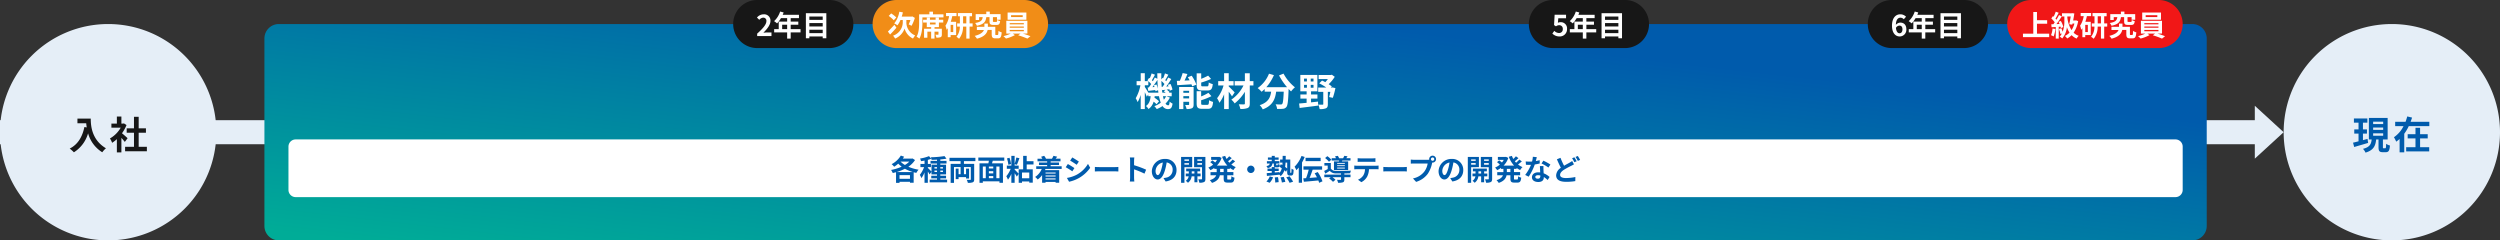 <?xml version="1.0" encoding="UTF-8"?> <svg xmlns="http://www.w3.org/2000/svg" xmlns:xlink="http://www.w3.org/1999/xlink" width="1040" height="100" viewBox="0 0 1040 100"><rect x="0" y="0" width="1040" height="100" fill="#333333" stroke="none"/><defs><linearGradient id="linear-gradient" x1="0.041" y1="1" x2="0.804" y2="0.252" gradientUnits="objectBoundingBox"><stop offset="0" stop-color="#00ac97"></stop><stop offset="1" stop-color="#005bac"></stop></linearGradient></defs><g id="グループ_290" data-name="グループ 290" transform="translate(-18882 -5592)"><path id="パス_844" data-name="パス 844" d="M0,0H940V10H0Z" transform="translate(18882 5642)" fill="#e5eef7"></path><path id="パス_863" data-name="パス 863" d="M45,0A45,45,0,1,1,0,45,45,45,0,0,1,45,0Z" transform="translate(18882 5602)" fill="#e5eef7"></path><path id="パス_833" data-name="パス 833" d="M45,0A45,45,0,1,1,0,45,45,45,0,0,1,45,0Z" transform="translate(19832 5602)" fill="#e5eef7"></path><path id="パス_865" data-name="パス 865" d="M-12.784-12.656v1.936h3.648c.048.544.112,1.12.224,1.728l-.976-.176c-.88,4.208-2.784,7.3-6.112,8.976A15.2,15.2,0,0,1-14.256,1.36a13.845,13.845,0,0,0,5.9-7.9A13.519,13.519,0,0,0-2.464,1.344,10.244,10.244,0,0,1-.928-.32c-5.888-3.472-6.32-9.312-6.32-12.336ZM8.08-4.512c-.336-.32-1.568-1.424-2.336-2.048A15.53,15.53,0,0,0,7.632-9.984L6.56-10.672l-.336.08H5.5v-2.944H3.616v2.944H1.344V-8.88H5.216A12.035,12.035,0,0,1,.736-4.4a7.626,7.626,0,0,1,.9,1.808A13.24,13.24,0,0,0,3.616-4.128v5.52H5.5V-4.64c.544.592,1.088,1.232,1.424,1.68ZM12.688-.928V-6.784h3.024v-1.84H12.688v-4.784H10.736v4.784H7.7v1.84h3.04V-.928H7.04V.928H16.1V-.928Z" transform="translate(18927 5654)" fill="#171717"></path><path id="パス_845" data-name="パス 845" d="M-10.112-4.224c-.624.176-1.28.352-1.9.528V-6.432h1.664V-8.176h-1.664V-10.96h1.84v-1.76h-5.6v1.76h1.92v2.784h-1.776v1.744h1.776v3.216c-.864.224-1.648.432-2.288.576l.48,1.792c1.648-.48,3.792-1.1,5.808-1.7Zm2.336-2.3H-3.6v.992H-7.776Zm0-2.432H-3.6v.992H-7.776Zm0-2.432H-3.6v.992H-7.776ZM-3.408-.32c-.272,0-.3-.064-.3-.528V-3.984h1.968v-8.96H-9.552v8.96h1.168C-8.592-2.112-9.1-.8-12-.08a5.635,5.635,0,0,1,1.056,1.568C-7.536.48-6.8-1.376-6.512-3.984h.976V-.848c0,1.616.32,2.16,1.792,2.16h1.2c1.184,0,1.6-.592,1.76-2.784a4.892,4.892,0,0,1-1.584-.7C-2.4-.576-2.464-.32-2.752-.32Zm15.168-4.1h3.168v-1.76H11.76V-8.832H9.84v2.656H6.592v1.76H9.84V-.768H5.968V.992h9.584V-.768H11.76ZM7.808-11.344c.224-.576.432-1.152.608-1.744l-2-.48c-.192.736-.432,1.472-.7,2.224H1.392V-9.52H4.864A12.126,12.126,0,0,1,.88-4.912a13.3,13.3,0,0,1,.944,1.84,12.015,12.015,0,0,0,1.408-1.12V1.376H5.168V-6.368A18.391,18.391,0,0,0,7.04-9.52H15.6v-1.824Z" transform="translate(19877 5654)" fill="#005bac"></path><path id="パス_834" data-name="パス 834" d="M6,0H802a6,6,0,0,1,6,6V84a6,6,0,0,1-6,6H6a6,6,0,0,1-6-6V6A6,6,0,0,1,6,0Z" transform="translate(18992 5602)" fill="url(#linear-gradient)"></path><path id="パス_836" data-name="パス 836" d="M-28.912-3.968a6.612,6.612,0,0,1-.928,1.456c-.128-.432-.256-.928-.368-1.456Zm-7.36-1.472c-.384-.672-1.152-1.9-1.488-2.4v-.688H-36.3v-1.7A10.326,10.326,0,0,1-35.12-9.04c-.32.512-.656.992-.96,1.408l-.5.032.256,1.408c.9-.1,1.888-.224,2.928-.336.032.176.048.336.064.48l1.088-.432c.048.352.1.7.128,1.04Zm2.288-3.088a7.547,7.547,0,0,1,.256.72l-.864.064c.688-.9,1.44-2.016,2.08-3.008.032,1.28.112,2.512.224,3.68a9.537,9.537,0,0,0-.624-1.792Zm3.248.672c-.064-.8-.112-1.616-.128-2.48a10.818,10.818,0,0,1,1.28,1.3c-.272.416-.544.816-.8,1.152Zm.272,2.416c-.08-.48-.144-.976-.192-1.5l.1.448c.448-.048.912-.112,1.408-.16l-.72.624a8.933,8.933,0,0,1,.768.592Zm1.648,1.472h2.24V-5.44h-1.216l.3-.272A6.253,6.253,0,0,0-28.7-6.72l1.184-.16a6.211,6.211,0,0,1,.128.624l1.136-.48A9.805,9.805,0,0,0-27.088-9.1l-1.072.384c.1.208.192.432.272.656l-.96.064c.7-.944,1.472-2.112,2.112-3.12l-1.3-.64c-.224.464-.512,1.008-.816,1.536l-.416-.416c.4-.624.864-1.488,1.312-2.288l-1.424-.544a15.84,15.84,0,0,1-.784,2.064l-.256-.192-.464.672c-.016-.848-.016-1.712,0-2.608h-1.68c0,.784.016,1.552.032,2.3L-33.6-11.76c-.224.48-.5,1.008-.816,1.552-.112-.128-.256-.272-.4-.416.384-.64.848-1.52,1.3-2.288l-1.408-.544a17.794,17.794,0,0,1-.784,2.064l-.272-.208-.7,1.04c.112.1.24.192.352.3H-37.76v-3.3h-1.7v3.3h-1.712v1.728h1.584a16.824,16.824,0,0,1-1.952,5.392,10.846,10.846,0,0,1,.8,1.616,13.691,13.691,0,0,0,1.28-3.008v5.9h1.7v-7.04c.32.7.64,1.44.8,1.92l.64-.944v.72h.992c-.16,1.616-.56,3.136-1.968,4.08A4.407,4.407,0,0,1-36.224,1.36,5.469,5.469,0,0,0-34.1-1.712,10.111,10.111,0,0,1-32.864-.624l1.024-1.264a12.752,12.752,0,0,0-1.9-1.472c.032-.192.064-.4.08-.608h1.808A14.724,14.724,0,0,0-31.12-1.28,9.925,9.925,0,0,1-33.792.16,7.029,7.029,0,0,1-32.8,1.376,11.551,11.551,0,0,0-30.384.112a2.639,2.639,0,0,0,2.192,1.28c1.248,0,1.7-.48,1.984-2.288A4.557,4.557,0,0,1-27.44-1.76c-.08,1.264-.224,1.568-.624,1.568a1.345,1.345,0,0,1-1.072-.736,9.236,9.236,0,0,0,1.808-2.48Zm17.152-2.4c1.472,0,1.968-.592,2.176-2.64a5.26,5.26,0,0,1-1.68-.7c-.064,1.392-.176,1.632-.688,1.632H-13.6c-.608,0-.7-.064-.7-.64v-.944a29.358,29.358,0,0,0,4.1-1.5l-1.216-1.376a24.928,24.928,0,0,1-2.88,1.328V-13.5h-1.888v4.816c0,1.76.448,2.32,2.32,2.32ZM-21.728-3.056V-4h2.4v.944Zm2.4-3.184v.832h-2.4V-6.24Zm1.872-1.568h-6.032V1.376h1.76V-1.648h2.4V-.576c0,.192-.064.24-.256.24a13.293,13.293,0,0,1-1.408,0,7.041,7.041,0,0,1,.608,1.68,4.742,4.742,0,0,0,2.24-.32c.528-.272.688-.736.688-1.568Zm-2.4-4.08c.256.416.512.864.752,1.312l-2.128.1c.4-.848.832-1.808,1.2-2.736l-1.984-.4A25.276,25.276,0,0,1-23.184-10.4c-.448.016-.864.032-1.248.032l.16,1.808c1.632-.1,3.808-.224,5.92-.368a5.91,5.91,0,0,1,.288.848l1.744-.7A15.648,15.648,0,0,0-18.256-12.5Zm6.272,11.5c-.624,0-.736-.08-.736-.64V-2.3A24.257,24.257,0,0,0-10.048-4l-1.264-1.392a18.122,18.122,0,0,1-3.008,1.5v-2.16h-1.872v5.024c0,1.76.464,2.3,2.336,2.3h2.272c1.536,0,2.016-.624,2.224-2.88a5.924,5.924,0,0,1-1.664-.7c-.08,1.616-.192,1.92-.736,1.92Zm13.2-5.168c-.352-.4-1.824-1.936-2.464-2.464v-.432H-.832v-1.808H-2.848v-3.3h-1.92v3.3H-7.232v1.808h2.224A14.59,14.59,0,0,1-7.7-3.136a9.3,9.3,0,0,1,.976,1.9A14.185,14.185,0,0,0-4.768-4.816V1.376h1.92V-5.856c.528.688,1.04,1.424,1.36,1.936Zm7.808-4.7H5.9V-13.52H3.872v3.264H-.384v1.808H3.3a15.391,15.391,0,0,1-5.056,5.9A7.451,7.451,0,0,1-.384-.976,18.609,18.609,0,0,0,3.872-5.824V-.96c0,.288-.112.368-.4.384-.272,0-1.264,0-2.144-.032a7.326,7.326,0,0,1,.64,1.92A7.556,7.556,0,0,0,5.008.944c.656-.3.9-.8.9-1.9V-8.448h1.52ZM18.08-12.624a27.171,27.171,0,0,0,3.344,4.912h-8.64a19.19,19.19,0,0,0,3.168-5.04L13.9-13.344A13.266,13.266,0,0,1,9.184-7.36a11.442,11.442,0,0,1,1.632,1.536A12.055,12.055,0,0,0,12.1-6.976v1.12h2.7c-.32,2.336-1.152,4.432-4.768,5.6A6.375,6.375,0,0,1,11.3,1.5C15.44-.048,16.48-2.784,16.88-5.856h3.152c-.144,3.344-.32,4.768-.64,5.1a.742.742,0,0,1-.64.224c-.4,0-1.232-.016-2.112-.08a4.6,4.6,0,0,1,.624,1.92,16.007,16.007,0,0,0,2.416-.048A1.931,1.931,0,0,0,21.136.512c.56-.672.752-2.56.928-7.392v-.112c.352.368.688.72,1.024,1.024A9.114,9.114,0,0,1,24.7-7.68a18.423,18.423,0,0,1-4.752-5.7ZM28.48-8.7h1.2v1.2h-1.2Zm0-2.592h1.2v1.184h-1.2Zm3.936,1.184H31.264V-11.3h1.152Zm0,2.608H31.264V-8.7h1.152ZM31.392-2.992h2.656V-4.7H31.392V-6h2.64v-6.816h-7.1V-6h2.624v1.3H26.96v1.712h2.592v1.76c-1.184.128-2.256.208-3.12.288L26.656.912C28.736.64,31.632.3,34.352-.08L34.3-1.744c-.976.112-1.952.224-2.912.32Zm8.864-4.64-.272.048h-.368l.416-.464c-.352-.288-.816-.592-1.3-.928a15.641,15.641,0,0,0,2.528-3.072l-1.2-.864-.416.1h-5.1V-11.1h3.84a14.041,14.041,0,0,1-1.056,1.28c-.464-.256-.928-.48-1.36-.672L34.8-9.328a20.184,20.184,0,0,1,2.928,1.744h-3.36v1.808H36.48V-.72c0,.208-.08.256-.32.256-.224.016-1.04.016-1.76-.032a7.379,7.379,0,0,1,.56,1.872,6.279,6.279,0,0,0,2.624-.32c.624-.288.8-.816.8-1.728v-5.1h1.04c-.16.8-.336,1.584-.5,2.144l1.536.32A32.416,32.416,0,0,0,41.536-7.36Z" transform="translate(19396 5636)" fill="#fff"></path><path id="パス_846" data-name="パス 846" d="M11,0,22,12H0Z" transform="translate(19832 5636) rotate(90)" fill="#e5eef7"></path><path id="パス_854" data-name="パス 854" d="M3,0H785a3,3,0,0,1,3,3V21a3,3,0,0,1-3,3H3a3,3,0,0,1-3-3V3A3,3,0,0,1,3,0Z" transform="translate(19002 5650)" fill="#fff"></path><path id="パス_855" data-name="パス 855" d="M-140.988-3.432A17.805,17.805,0,0,0-137.556-4.8a15.365,15.365,0,0,0,3.312,1.368Zm1.188,2.8v-1.5h4.344v1.5Zm4.08-7.152a8.96,8.96,0,0,1-1.836,1.416,9.775,9.775,0,0,1-1.836-1.416Zm1.332-1.3-.24.072h-3.8c.192-.264.36-.54.528-.8l-1.356-.468a9.671,9.671,0,0,1-3.816,3.564,8.866,8.866,0,0,1,1.056,1.068,12.379,12.379,0,0,0,1.68-1.272,12.031,12.031,0,0,0,1.44,1.26A19.62,19.62,0,0,1-143.316-4.3a5.778,5.778,0,0,1,.7,1.284c.456-.1.912-.216,1.368-.348V1.068h1.452V.624h4.344v.4h1.536V-3.348c.372.1.732.192,1.116.264a6.774,6.774,0,0,1,.924-1.332,17.154,17.154,0,0,1-4.248-1.224,9.57,9.57,0,0,0,2.772-2.784Zm9.12,5.64v-.612h1.068v.612Zm0-2.04h1.068V-4.9h-1.068Zm3.54,0V-4.9h-1.1v-.588Zm0,2.04h-1.1v-.612h1.1Zm-1.1,3.156v-.54h2.388v-1.08h-2.388V-2.46h2.388V-6.48h-2.388v-.492h2.58v-1.1h-2.58v-.6A23.483,23.483,0,0,0-120.276-9l-.816-1.068a41.027,41.027,0,0,1-5.688.492,3.758,3.758,0,0,1,.312,1.068c.72-.012,1.488-.036,2.268-.072v.5h-2.7v1.1h2.7v.492h-2.3v2.9c-.264-.312-1.2-1.284-1.512-1.548v-.348h1.284V-6.8h-1.284V-8.5a12.512,12.512,0,0,0,1.428-.456l-.948-1.092a17.154,17.154,0,0,1-3.72,1,4.947,4.947,0,0,1,.4,1.092c.468-.06.96-.144,1.464-.24V-6.8h-1.716v1.332h1.524a11.727,11.727,0,0,1-1.776,3.216A7.084,7.084,0,0,1-130.7-.9,10.664,10.664,0,0,0-129.4-3.276V1.032h1.38v-4.68a10.515,10.515,0,0,1,.72,1.212l.792-1.08V-2.46h2.3v.552h-2.388v1.08h2.388v.54h-3.06V.84H-120V-.288Zm14.592-7.68v-1.38h-10.776v1.38h4.62v1.14h-4.14v7.9h1.392V-5.508h2.748v2.964h-.84V-4.86h-1.188V-.468h1.188v-.84h3.108V-.72h1.26V-4.86h-1.26v2.316H-113V-5.508h2.856v5.1c0,.18-.06.24-.264.24s-.852.012-1.44-.024a4.509,4.509,0,0,1,.468,1.248,5.289,5.289,0,0,0,2.04-.216c.456-.2.6-.552.6-1.224V-6.828H-113v-1.14ZM-98.22-.876h-1.3v-4.86h1.3Zm-6.924-4.86h1.224v4.86h-1.224Zm4.344.828h-1.836v-.828h1.836Zm-1.836,3.144h1.836v.888h-1.836ZM-100.8-2.88h-1.836v-.912h1.836Zm4.584-5.256V-9.48h-10.8v1.344h4.38c-.048.36-.12.732-.192,1.08h-3.7v8.1h1.38V.432h6.924v.612h1.452v-8.1h-4.56c.1-.348.216-.708.324-1.08Zm2.808,1.392a11.646,11.646,0,0,0-.648-2.628l-1.056.288a10.892,10.892,0,0,1,.588,2.628Zm7.584,5.892h-3.024V-3.216h3.024Zm1.764-5.736V-7.932h-2.832v-2.232h-1.476v5.6h-1.86V-2.7c-.252-.312-1.26-1.356-1.68-1.74v-.336h1.68V-6.108h-1.68v-.6l.936.252c.324-.684.72-1.788,1.056-2.736l-1.3-.276a17.943,17.943,0,0,1-.7,2.652v-3.348h-1.368v4.056H-95.16v1.332h1.608a11.034,11.034,0,0,1-1.824,3.084A9.419,9.419,0,0,1-94.692-.24a10.1,10.1,0,0,0,1.416-2.436V1.032h1.368V-2.94c.348.5.708,1.056.9,1.416l.78-1.152v3.72h1.38V.492h3.024V.984h1.452V-4.56h-2.52V-6.588Zm9.192,3.36V-2.8h-4.188v-.432ZM-79.056-.336V-.78h4.188v.444Zm4.188-1.236h-4.188V-2h4.188Zm2.52-3.144V-5.832h-4.584v-.516h3.48V-7.38h-3.48v-.5h4.1v-1.1h-2.04c.2-.24.432-.516.672-.828l-1.56-.372a6.59,6.59,0,0,1-.624,1.176l.084.024h-2.64l.06-.024a4.2,4.2,0,0,0-.768-1.176l-1.26.4a5.1,5.1,0,0,1,.516.8h-2v1.1h4.008v.5h-3.408v1.032h3.408v.516h-4.548v1.116h2.3a7.306,7.306,0,0,1-2.748,3.324A8.164,8.164,0,0,1-82.308-.324,9.124,9.124,0,0,0-80.484-2.16V1.02h1.428V.672h4.188V1.02h1.488V-4.236h-5.9c.072-.156.132-.312.192-.48ZM-67.932-9.5l-.876,1.32c.792.444,2.04,1.26,2.712,1.728l.9-1.332C-65.82-8.22-67.14-9.06-67.932-9.5Zm-2.232,8.52.9,1.584A14.6,14.6,0,0,0-65.256-.888,14.489,14.489,0,0,0-60.48-5.2L-61.4-6.828a12.233,12.233,0,0,1-4.668,4.5A13.316,13.316,0,0,1-70.164-.984Zm.384-5.784-.876,1.332a31.34,31.34,0,0,1,2.736,1.7l.876-1.344C-67.656-5.508-68.976-6.336-69.78-6.768Zm11.244,3.1c.444-.036,1.248-.06,1.932-.06h6.444c.5,0,1.116.048,1.4.06V-5.556c-.312.024-.852.072-1.4.072H-56.6c-.624,0-1.5-.036-1.932-.072Zm21.324-.744a39.192,39.192,0,0,0-5.016-1.86V-8.04a13.05,13.05,0,0,1,.108-1.452h-1.872a8.369,8.369,0,0,1,.12,1.452v6.888a12.84,12.84,0,0,1-.12,1.668h1.872c-.048-.48-.108-1.32-.108-1.668v-3.4A34.661,34.661,0,0,1-37.9-2.76Zm4.848,2.256c-.444,0-.924-.588-.924-1.788a3.726,3.726,0,0,1,3.012-3.444,19.075,19.075,0,0,1-.636,2.88C-31.392-2.9-31.872-2.16-32.364-2.16ZM-29.1.492c3-.456,4.536-2.232,4.536-4.728a4.535,4.535,0,0,0-4.8-4.644,5.3,5.3,0,0,0-5.472,5.088c0,2,1.116,3.456,2.424,3.456S-30.084-1.8-29.376-4.2a25.825,25.825,0,0,0,.708-3.228,2.941,2.941,0,0,1,2.484,3.144,3.217,3.217,0,0,1-2.7,3.18c-.312.072-.648.132-1.1.192Zm9.708-9.18v.612h-1.884v-.612Zm-1.884,2.2v-.66h1.884v.66Zm3.228,1.032V-9.708h-4.62V1.044h1.392v-6.5Zm-.192,2.64v-.9h1.116v.9Zm3.684,1.164V-2.82h-1.32v-.9h1.128V-4.848h-5.8V-3.72h1.092v.9h-1.26v1.164H-19.5A2.812,2.812,0,0,1-20.724.216a5.4,5.4,0,0,1,.912.816,3.909,3.909,0,0,0,1.536-2.688h1.152V.816h1.248V-1.656ZM-15.9-6.468v-.684h1.944v.684Zm1.944-2.22v.612H-15.9v-.612Zm1.4-1.02h-4.7v4.272h3.3v4.8c0,.168-.06.24-.252.24s-.768.012-1.308-.012a5.074,5.074,0,0,1,.432,1.416A4.265,4.265,0,0,0-13.116.732c.432-.228.564-.624.564-1.356Zm7.6,6.3H-6.432V-4.764h1.476Zm2.58-1.356v-.384a8.362,8.362,0,0,0,1.476.9A5.443,5.443,0,0,1,.084-5.484a7.364,7.364,0,0,1-1.86-1.092,19.7,19.7,0,0,0,1.584-1.3l-1.044-.744A11.624,11.624,0,0,1-2.58-7.32c-.192-.2-.372-.408-.54-.624.492-.36,1.044-.828,1.536-1.272l-1.08-.768A11.332,11.332,0,0,1-3.732-8.868a8.336,8.336,0,0,1-.6-1.284l-1.284.36A10.978,10.978,0,0,0-3.432-6.12H-7.776A8.225,8.225,0,0,0-5.82-9.312l-.96-.444-.252.048h-3.132v1.224h2.448A6.713,6.713,0,0,1-8.472-7.4c-.336-.288-.792-.636-1.152-.888l-.9.744a12.808,12.808,0,0,1,1.188,1.02,7.424,7.424,0,0,1-1.992,1.236,6.205,6.205,0,0,1,.864,1.08,9.808,9.808,0,0,0,1.6-.948v.4H-7.86v1.356h-2.568V-2.1h2.376c-.3.8-1.02,1.548-2.676,2.052a5.439,5.439,0,0,1,.912,1.14C-7.6.348-6.8-.84-6.54-2.1h1.584V-.792C-4.956.54-4.632.96-3.336.96h1.308C-.972.96-.6.48-.456-1.1A3.553,3.553,0,0,1-1.74-1.668C-1.788-.54-1.848-.3-2.16-.3h-.924c-.336,0-.384-.072-.384-.5V-2.1H-.912V-3.408H-3.468V-4.764Zm7.2.2A1.547,1.547,0,0,0,6.36-3.024,1.547,1.547,0,0,0,7.9-4.56,1.547,1.547,0,0,0,6.36-6.1,1.547,1.547,0,0,0,4.824-4.56Zm9.36,5.6A6.786,6.786,0,0,0,15.6-1.236L14.22-1.6A5.842,5.842,0,0,1,12.828.5Zm2.124-2.232A14.345,14.345,0,0,1,16.5.936l1.416-.18A13.226,13.226,0,0,0,17.64-1.32ZM18.7-1.2A10.6,10.6,0,0,1,19.26.924L20.688.648a11.475,11.475,0,0,0-.648-2.064Zm2.388-.024a13.907,13.907,0,0,1,1.38,2.28L23.928.588a17.242,17.242,0,0,0-1.464-2.232Zm.384-6.144v2.484a10.382,10.382,0,0,0-.864-.684,15.742,15.742,0,0,0,.18-1.8Zm1.416,4.26a.1.1,0,0,1-.108-.06,1.852,1.852,0,0,1-.024-.468V-8.628H20.844c.012-.492.012-1.008.024-1.536H19.584c0,.54-.012,1.044-.024,1.536H18.516v1.26h1.008q-.018.54-.072,1.044-.324-.2-.612-.36l-.576,1.056c.3.18.636.408.96.636a4.38,4.38,0,0,1-1,1.968V-3.4c-.636.06-1.284.108-1.92.168v-.636H17.94v-1H16.308v-.612a1.565,1.565,0,0,0,.588.084h.6c.564,0,.828-.2.912-1.068a2.583,2.583,0,0,1-.852-.336c-.024.492-.06.552-.2.552h-.276c-.132,0-.156-.024-.156-.24v-.492h1.32v-.984H16.308v-.588h1.6V-9.5h-1.6v-.648h-1.26V-9.5h-1.6v.96h1.6v.588H13.032v.984h1.2c-.108.564-.432.888-1.44,1.068a2.412,2.412,0,0,1,.564.84c1.392-.324,1.824-.924,1.968-1.908h.6v.492c0,.528.06.828.312.972H15.048v.648H13.284v1h1.764v.732c-.792.06-1.512.108-2.1.144l.084,1.164c1.4-.132,3.348-.324,5.208-.516v-.024a3.59,3.59,0,0,1,.5.624,4.947,4.947,0,0,0,1.548-2.448,7.68,7.68,0,0,1,.7.648l.48-.948v.876c0,.876.084,1.128.264,1.344a1.106,1.106,0,0,0,.78.288h.528a1.019,1.019,0,0,0,.636-.18,1.041,1.041,0,0,0,.336-.612,10.023,10.023,0,0,0,.132-1.62,3.091,3.091,0,0,1-.876-.48c0,.624-.012,1.1-.036,1.332a.746.746,0,0,1-.072.372.153.153,0,0,1-.132.06Zm12.5-6.24H29.112V-7.98h6.276Zm-7.956-.792A12.767,12.767,0,0,1,24.54-5.652,9.245,9.245,0,0,1,25.284-4.2a11.689,11.689,0,0,0,1-1.128V1.008h1.356v-8.4a19.461,19.461,0,0,0,1.116-2.316ZM36.144.432a14.6,14.6,0,0,0-1.98-3.864L32.9-2.9a17.2,17.2,0,0,1,.948,1.668c-1.032.084-2.076.168-3.048.24.432-1.02.888-2.28,1.26-3.432H36v-1.38H28.236v1.38H30.42a25.44,25.44,0,0,1-1.1,3.54c-.42.024-.816.048-1.164.072L28.4.612c1.62-.12,3.888-.336,6.036-.54a5.626,5.626,0,0,1,.312.972Zm9.312-7.284h-3.2v-.36h3.2Zm0,.972h-3.2v-.372h3.2Zm0,.984h-3.2V-5.28h3.2ZM40.932-7.848V-4.26h5.9V-7.848h-2.6l.156-.372h3.42v-.96H46.044c.168-.228.348-.5.528-.8l-1.332-.2a8.956,8.956,0,0,1-.516,1.008H43.08a5.094,5.094,0,0,0-.552-1l-1.164.216a5.324,5.324,0,0,1,.408.78H39.984v.96h3.1c-.024.132-.06.252-.084.372Zm-1.1-.708a7.856,7.856,0,0,0-1.668-1.476l-.924.78A8.408,8.408,0,0,1,38.856-7.7Zm5.424,5.7c.9-.012,1.764-.036,2.4-.06A6.115,6.115,0,0,1,48-4.008c-1.656.12-4.788.156-6.24.1a2.351,2.351,0,0,1-2.136-.96V-7.2H36.948v1.08h1.38v1.452c-.5.288-1.032.552-1.476.768l.48,1.128c.672-.408,1.26-.78,1.836-1.176a3.1,3.1,0,0,0,2.6,1.068c.552.012,1.3.024,2.1.024v.5h-6.96v1.08h2.652l-.636.528a9.04,9.04,0,0,1,1.6,1.4l1.032-.876a7.826,7.826,0,0,0-1.248-1.056h3.564v.924c0,.132-.06.18-.252.18s-.84.012-1.428-.024a4.772,4.772,0,0,1,.444,1.236,6.107,6.107,0,0,0,2-.192c.48-.192.612-.528.612-1.164v-.96H47.82v-1.08H45.252ZM56.88-7.7c.42,0,.876.024,1.3.048V-9.2a9.4,9.4,0,0,1-1.3.084H52.056A8.941,8.941,0,0,1,50.784-9.2v1.548c.36-.024.864-.048,1.284-.048ZM50.532-6.06c-.372,0-.792-.036-1.152-.072V-4.56c.336-.024.8-.048,1.152-.048h3.3a5.157,5.157,0,0,1-.744,2.652A4.985,4.985,0,0,1,50.916-.24L52.32.78a5.758,5.758,0,0,0,2.412-2.3A7.613,7.613,0,0,0,55.5-4.608h2.892c.336,0,.792.012,1.092.036v-1.56a9.234,9.234,0,0,1-1.092.072ZM61.464-3.672c.444-.036,1.248-.06,1.932-.06H69.84c.5,0,1.116.048,1.4.06V-5.556c-.312.024-.852.072-1.4.072H63.4c-.624,0-1.5-.036-1.932-.072Zm20.508-4.44a.694.694,0,0,1-.7-.684.7.7,0,0,1,.7-.7.694.694,0,0,1,.684.7A.692.692,0,0,1,81.972-8.112ZM74.316-8.52a13.361,13.361,0,0,1-1.428-.1v1.692c.312-.024.876-.048,1.428-.048h5.592a7.706,7.706,0,0,1-1.416,3.384,7.886,7.886,0,0,1-4.7,2.82L75.1.66A9.5,9.5,0,0,0,79.92-2.652a12.114,12.114,0,0,0,1.8-4.368l.1-.36a.684.684,0,0,0,.156.012A1.439,1.439,0,0,0,83.4-8.8a1.442,1.442,0,0,0-1.428-1.44,1.444,1.444,0,0,0-1.44,1.44,1.329,1.329,0,0,0,.024.228,5.312,5.312,0,0,1-.684.048Zm12.6,6.36c-.444,0-.924-.588-.924-1.788A3.726,3.726,0,0,1,89-7.392a19.074,19.074,0,0,1-.636,2.88C87.888-2.9,87.408-2.16,86.916-2.16ZM90.18.492c3-.456,4.536-2.232,4.536-4.728a4.535,4.535,0,0,0-4.8-4.644,5.3,5.3,0,0,0-5.472,5.088c0,2,1.116,3.456,2.424,3.456S89.2-1.8,89.9-4.2a25.826,25.826,0,0,0,.708-3.228A2.941,2.941,0,0,1,93.1-4.284,3.217,3.217,0,0,1,90.4-1.1c-.312.072-.648.132-1.1.192Zm9.708-9.18v.612H98v-.612ZM98-6.492v-.66h1.884v.66Zm3.228,1.032V-9.708h-4.62V1.044H98v-6.5Zm-.192,2.64v-.9h1.116v.9Zm3.684,1.164V-2.82H103.4v-.9h1.128V-4.848h-5.8V-3.72h1.092v.9h-1.26v1.164H99.78A2.812,2.812,0,0,1,98.556.216a5.4,5.4,0,0,1,.912.816A3.909,3.909,0,0,0,101-1.656h1.152V.816H103.4V-1.656ZM103.38-6.468v-.684h1.944v.684Zm1.944-2.22v.612H103.38v-.612Zm1.4-1.02h-4.7v4.272h3.3v4.8c0,.168-.06.24-.252.24s-.768.012-1.308-.012a5.074,5.074,0,0,1,.432,1.416,4.265,4.265,0,0,0,1.968-.276c.432-.228.564-.624.564-1.356Zm7.6,6.3h-1.476V-4.764h1.476Zm2.58-1.356v-.384a8.362,8.362,0,0,0,1.476.9,5.443,5.443,0,0,1,.984-1.236,7.364,7.364,0,0,1-1.86-1.092,19.7,19.7,0,0,0,1.584-1.3l-1.044-.744a11.623,11.623,0,0,1-1.344,1.3c-.192-.2-.372-.408-.54-.624.492-.36,1.044-.828,1.536-1.272l-1.08-.768a11.332,11.332,0,0,1-1.068,1.116,8.336,8.336,0,0,1-.6-1.284l-1.284.36a10.978,10.978,0,0,0,2.184,3.672H111.5a8.225,8.225,0,0,0,1.956-3.192l-.96-.444-.252.048h-3.132v1.224h2.448a6.712,6.712,0,0,1-.756,1.08c-.336-.288-.792-.636-1.152-.888l-.9.744a12.808,12.808,0,0,1,1.188,1.02,7.424,7.424,0,0,1-1.992,1.236,6.205,6.205,0,0,1,.864,1.08,9.809,9.809,0,0,0,1.6-.948v.4h1.008v1.356h-2.568V-2.1h2.376c-.3.8-1.02,1.548-2.676,2.052a5.439,5.439,0,0,1,.912,1.14c2.22-.744,3.012-1.932,3.276-3.192h1.584V-.792c0,1.332.324,1.752,1.62,1.752h1.308c1.056,0,1.428-.48,1.572-2.064a3.553,3.553,0,0,1-1.284-.564C117.492-.54,117.432-.3,117.12-.3H116.2c-.336,0-.384-.072-.384-.5V-2.1h2.556V-3.408h-2.556V-4.764Zm14.064-1.788A21.383,21.383,0,0,0,128.04-8.16l-.768,1.176a15.845,15.845,0,0,1,2.856,1.692Zm-4.476-1.824A12.552,12.552,0,0,1,124.9-8c.168-.636.312-1.236.408-1.62l-1.644-.168a10.118,10.118,0,0,1-.324,1.992c-.36.024-.72.036-1.068.036a15.106,15.106,0,0,1-1.584-.084l.108,1.392c.516.024,1,.036,1.488.036.2,0,.408,0,.612-.012a18.131,18.131,0,0,1-2.424,4.2l1.452.732a21.936,21.936,0,0,0,2.544-5.088A17.415,17.415,0,0,0,126.528-7Zm.288,6.612c0,.636-.264,1.1-1.068,1.1-.648,0-1.02-.3-1.02-.744,0-.42.444-.708,1.128-.708a4.206,4.206,0,0,1,.96.12Zm-.192-4.164c.036.72.1,1.764.132,2.652-.252-.024-.528-.048-.8-.048-1.656,0-2.628.9-2.628,2.064,0,1.308,1.164,1.968,2.64,1.968,1.692,0,2.292-.864,2.292-1.968v-.108a10.579,10.579,0,0,1,1.608,1.26l.792-1.272A7.917,7.917,0,0,0,128.16-2.9c-.036-.588-.06-1.164-.072-1.5-.012-.528-.036-1.02,0-1.524Zm13.428-2.1a7.844,7.844,0,0,1-1.092.708c-.552.324-1.392.744-2.268,1.26a27.858,27.858,0,0,1-1.488-3.288l-1.5.612c.54,1.26,1.116,2.532,1.656,3.54a3.958,3.958,0,0,0-1.968,3.12c0,2.052,1.788,2.712,4.152,2.712a21.833,21.833,0,0,0,3.816-.3l.024-1.7a19.856,19.856,0,0,1-3.876.432c-1.656,0-2.472-.456-2.472-1.308,0-.828.66-1.512,1.644-2.16a32.666,32.666,0,0,1,2.94-1.6c.444-.216.816-.42,1.176-.636Zm-.024-1.152a14.362,14.362,0,0,1,.936,1.668l.972-.408a17.717,17.717,0,0,0-.96-1.644Zm1.416-.54a12.723,12.723,0,0,1,.972,1.656l.948-.408a16.083,16.083,0,0,0-.96-1.644Z" transform="translate(19396 5667)" fill="#005bac"></path><path id="パス_856" data-name="パス 856" d="M10,0H40a10,10,0,0,1,0,20H10A10,10,0,0,1,10,0Z" transform="translate(19187 5592)" fill="#171717"></path><path id="パス_837" data-name="パス 837" d="M10,0H40a10,10,0,0,1,0,20H10A10,10,0,0,1,10,0Z" transform="translate(19659 5592)" fill="#171717"></path><path id="パス_849" data-name="パス 849" d="M10,0H63a10,10,0,0,1,0,20H10A10,10,0,0,1,10,0Z" transform="translate(19245 5592)" fill="#f18d17"></path><path id="パス_838" data-name="パス 838" d="M10,0H63a10,10,0,0,1,0,20H10A10,10,0,0,1,10,0Z" transform="translate(19717 5592)" fill="#f11717"></path><path id="パス_839" data-name="パス 839" d="M10,0H40a10,10,0,0,1,0,20H10A10,10,0,0,1,10,0Z" transform="translate(19518 5592)" fill="#171717"></path><path id="パス_857" data-name="パス 857" d="M-15.018,0h5.952V-1.488H-11c-.408,0-1,.048-1.44.1,1.62-1.584,2.952-3.312,2.952-4.92a2.6,2.6,0,0,0-2.8-2.736A3.6,3.6,0,0,0-15.1-7.7l.96.96a2.3,2.3,0,0,1,1.632-.912,1.274,1.274,0,0,1,1.332,1.44c0,1.368-1.428,3.036-3.84,5.2ZM-4.626-2.88V-4.7H-2.55V-2.88Zm7.656,0h-4.1V-4.7H2.094v-1.32H-1.074v-1.44H2.37v-1.38H-4.41a7.661,7.661,0,0,0,.4-.984L-5.466-10.2a9.254,9.254,0,0,1-2.52,4A11.044,11.044,0,0,1-6.75-5.28,10.784,10.784,0,0,0-5.118-7.464H-2.55v1.44h-3.5V-2.88h-1.9v1.368h5.4V1.056h1.476V-1.512h4.1ZM6.69-1.224V-2.64h5.556v1.416ZM12.246-5.4v1.416H6.69V-5.4Zm0-2.724v1.38H6.69v-1.38Zm-7-1.392V.912H6.69V.168h5.556V.912h1.512V-9.516Z" transform="translate(19212 5607)" fill="#fff"></path><path id="パス_841" data-name="パス 841" d="M-11.778-1.164c-.744,0-1.344-.624-1.512-2.244a1.753,1.753,0,0,1,1.452-.936c.768,0,1.26.492,1.26,1.548C-10.578-1.716-11.118-1.164-11.778-1.164ZM-9.09-8.04A3.29,3.29,0,0,0-11.5-9.048c-1.788,0-3.432,1.416-3.432,4.728,0,3.132,1.5,4.488,3.192,4.488A2.781,2.781,0,0,0-8.958-2.8c0-1.908-1.056-2.8-2.544-2.8a2.584,2.584,0,0,0-1.824.948c.072-2.22.912-2.988,1.932-2.988a1.928,1.928,0,0,1,1.368.648Zm4.464,5.16V-4.7H-2.55V-2.88Zm7.656,0h-4.1V-4.7H2.094v-1.32H-1.074v-1.44H2.37v-1.38H-4.41a7.661,7.661,0,0,0,.4-.984L-5.466-10.2a9.254,9.254,0,0,1-2.52,4A11.044,11.044,0,0,1-6.75-5.28,10.784,10.784,0,0,0-5.118-7.464H-2.55v1.44h-3.5V-2.88h-1.9v1.368h5.4V1.056h1.476V-1.512h4.1ZM6.69-1.224V-2.64h5.556v1.416ZM12.246-5.4v1.416H6.69V-5.4Zm0-2.724v1.38H6.69v-1.38Zm-7-1.392V.912H6.69V.168h5.556V.912h1.512V-9.516Z" transform="translate(19684 5607)" fill="#fff"></path><path id="パス_851" data-name="パス 851" d="M3.864-7.74A12.729,12.729,0,0,0,1.728-9.42L.708-8.376A13.017,13.017,0,0,1,2.8-6.564ZM3.084-4.7C2.1-3.612,1.032-2.508.372-1.86L1.284-.648c.816-.8,1.788-1.848,2.628-2.82ZM8.052-6.672H9.744a11.822,11.822,0,0,1-.756,1.824A11.348,11.348,0,0,1,10.2-4.26a16.251,16.251,0,0,0,1.38-3.3l-1.056-.612-.276.072H6.12A16.337,16.337,0,0,0,6.6-9.852l-1.488-.276A10.351,10.351,0,0,1,3-5.256a9.157,9.157,0,0,1,1.344.78,9.953,9.953,0,0,0,1.248-2.2h.96v1.236A5.942,5.942,0,0,1,2.508-.156a6.632,6.632,0,0,1,.864,1.2A7.071,7.071,0,0,0,7.308-3.12,6.587,6.587,0,0,0,10.8,1.044c.228-.372.636-.96.912-1.308a5.849,5.849,0,0,1-3.66-5.184ZM20.208-4.836H17.856v-.792h2.352Zm1.38-2.832h-1.38v.888H17.856v-.888h-1.32v.888H15.012v1.152h1.524V-3.72H18.36v.684H15.408V.684h1.38V-1.824H18.36v2.88h1.4v-2.88h1.644V-.708c0,.108-.048.144-.192.144s-.624.012-1.068-.012A4.927,4.927,0,0,1,20.532.66a4.588,4.588,0,0,0,1.74-.192c.444-.2.54-.552.54-1.152V-3.036H19.764V-3.72h1.824V-5.628h1.8V-6.78h-1.8ZM19.116-9.036v-1.116H17.628v1.116H13.356v3.36c0,1.752-.072,4.248-1.068,5.952a5.2,5.2,0,0,1,1.164.78c1.092-1.848,1.272-4.8,1.272-6.732v-2.1h8.76v-1.26Zm8.424,7.38H26.46v-3h1.08ZM28.908-8.3V-9.6H24.552v1.3h1.272A10.07,10.07,0,0,1,24.3-4.3a7.928,7.928,0,0,1,.48,1.7c.168-.2.336-.432.492-.66V.48H26.46V-.4h2.292v-5.52H26.508A17.937,17.937,0,0,0,27.144-8.3ZM31.644-5.28V-8.244h1.344V-5.28Zm3.96,0h-1.26V-8.244h1.02v-1.32h-5.88v1.32h.828V-5.28h-1.14v1.344h1.116a6.728,6.728,0,0,1-1.4,4.248,5.722,5.722,0,0,1,1.08.828A7.847,7.847,0,0,0,31.62-3.936h1.368V1.056h1.356V-3.936H35.6Zm7.032-2.58v1.632c0,1.2.288,1.6,1.6,1.6h1.344c.948,0,1.32-.336,1.476-1.584a4.1,4.1,0,0,1-1.236-.492c-.048.708-.108.816-.4.816h-.96c-.36,0-.408-.036-.408-.36V-7.86h1.692v1.068h1.5v-2.34H42.756v-1.032H41.292v1.032H36.876v2.448h1.44V-7.86H39.8c-.18,1.272-.672,2.016-3.156,2.424a3.621,3.621,0,0,1,.732,1.152c2.988-.588,3.672-1.728,3.936-3.576ZM45.348-.444c-.252,0-.3-.048-.3-.42V-3.852h-3.1v-1.32h-1.44v1.32H37.368v1.32H40.32c-.372.912-1.356,1.836-3.852,2.46A7.271,7.271,0,0,1,37.416,1.1c3.12-.8,4.14-2.244,4.44-3.636h1.692v1.68c0,1.4.36,1.812,1.536,1.812h1.08c1.032,0,1.4-.528,1.536-2.508a4.263,4.263,0,0,1-1.344-.6c-.048,1.5-.1,1.7-.348,1.7ZM56.448-7.9H51.6v-.78h4.848Zm1.524-1.9H50.16v3h7.812Zm-6.936,7.26h5.88V-2h-5.88Zm0-1.428h5.88v.516h-5.88Zm0-1.416h5.88v.516h-5.88Zm7.356,4.344V-6.348H49.62v5.316h1.86A14.658,14.658,0,0,1,48.408.024a12.552,12.552,0,0,1,1.08,1.02A15.989,15.989,0,0,0,53.208-.4L52.3-1.032h3.252l-1,.708A31.94,31.94,0,0,1,58.4,1.068L59.664.06C58.836-.264,57.612-.7,56.5-1.032Z" transform="translate(19251 5607)" fill="#fff"></path><path id="パス_842" data-name="パス 842" d="M6.384-.984V-5.136H10.62V-6.588H6.384V-10.02H4.848V-.984H.552V.456H11.46V-.984Zm6.468-2.16A8.725,8.725,0,0,1,12.216-.36a7.053,7.053,0,0,1,1.092.516,11.1,11.1,0,0,0,.72-3.1Zm3.336-.768a5.9,5.9,0,0,1,.156.624l1.02-.456A9.811,9.811,0,0,0,16.3-6.288l-.936.4a8,8,0,0,1,.408.852l-1.3.06c.756-.972,1.584-2.184,2.244-3.228l-1.164-.54A21.762,21.762,0,0,1,14.484-6.8c-.12-.156-.264-.312-.408-.48.432-.66.912-1.6,1.344-2.412l-1.236-.456a15.212,15.212,0,0,1-.876,2.088c-.1-.084-.192-.168-.276-.24l-.684.972A11.775,11.775,0,0,1,13.764-5.7c-.192.276-.372.528-.552.768l-.876.036.12,1.236c.516-.036,1.116-.072,1.74-.108V1.056h1.236V-3.852Zm2.82-4.248h1.416c-.168,1.008-.4,2.256-.624,3.264l1.272.144.1-.468h.78a8.989,8.989,0,0,1-1.2,2.748,12.712,12.712,0,0,1-1.74-5.22Zm3.648,1.62-.24.048h-.984c.192-1,.372-2.028.492-2.916l-.948-.12-.216.06H16.776V-8.16h1v1.788a12.68,12.68,0,0,1-.708,4.6,12.221,12.221,0,0,0-.552-1.488L15.5-2.94a13.1,13.1,0,0,1,.648,2.076l.6-.216A6.039,6.039,0,0,1,15.84.24,5.167,5.167,0,0,1,16.884,1a8.712,8.712,0,0,0,1.956-4.68,10.056,10.056,0,0,0,1.08,2.256A6.9,6.9,0,0,1,17.988-.036a4.726,4.726,0,0,1,.96,1.056A7.44,7.44,0,0,0,20.772-.372a6.759,6.759,0,0,0,2.112,1.428A4.6,4.6,0,0,1,23.748-.1,5.875,5.875,0,0,1,21.624-1.4a12.063,12.063,0,0,0,1.884-4.812ZM27.54-1.656H26.46v-3h1.08ZM28.908-8.3V-9.6H24.552v1.3h1.272A10.07,10.07,0,0,1,24.3-4.3a7.928,7.928,0,0,1,.48,1.7c.168-.2.336-.432.492-.66V.48H26.46V-.4h2.292v-5.52H26.508A17.937,17.937,0,0,0,27.144-8.3ZM31.644-5.28V-8.244h1.344V-5.28Zm3.96,0h-1.26V-8.244h1.02v-1.32h-5.88v1.32h.828V-5.28h-1.14v1.344h1.116a6.728,6.728,0,0,1-1.4,4.248,5.722,5.722,0,0,1,1.08.828A7.847,7.847,0,0,0,31.62-3.936h1.368V1.056h1.356V-3.936H35.6Zm7.032-2.58v1.632c0,1.2.288,1.6,1.6,1.6h1.344c.948,0,1.32-.336,1.476-1.584a4.1,4.1,0,0,1-1.236-.492c-.048.708-.108.816-.4.816h-.96c-.36,0-.408-.036-.408-.36V-7.86h1.692v1.068h1.5v-2.34H42.756v-1.032H41.292v1.032H36.876v2.448h1.44V-7.86H39.8c-.18,1.272-.672,2.016-3.156,2.424a3.621,3.621,0,0,1,.732,1.152c2.988-.588,3.672-1.728,3.936-3.576ZM45.348-.444c-.252,0-.3-.048-.3-.42V-3.852h-3.1v-1.32h-1.44v1.32H37.368v1.32H40.32c-.372.912-1.356,1.836-3.852,2.46A7.271,7.271,0,0,1,37.416,1.1c3.12-.8,4.14-2.244,4.44-3.636h1.692v1.68c0,1.4.36,1.812,1.536,1.812h1.08c1.032,0,1.4-.528,1.536-2.508a4.263,4.263,0,0,1-1.344-.6c-.048,1.5-.1,1.7-.348,1.7ZM56.448-7.9H51.6v-.78h4.848Zm1.524-1.9H50.16v3h7.812Zm-6.936,7.26h5.88V-2h-5.88Zm0-1.428h5.88v.516h-5.88Zm0-1.416h5.88v.516h-5.88Zm7.356,4.344V-6.348H49.62v5.316h1.86A14.658,14.658,0,0,1,48.408.024a12.552,12.552,0,0,1,1.08,1.02A15.989,15.989,0,0,0,53.208-.4L52.3-1.032h3.252l-1,.708A31.94,31.94,0,0,1,58.4,1.068L59.664.06C58.836-.264,57.612-.7,56.5-1.032Z" transform="translate(19723 5607)" fill="#fff"></path><path id="パス_843" data-name="パス 843" d="M-12.222.168a3,3,0,0,0,3.108-3.12,2.579,2.579,0,0,0-2.736-2.82,2.3,2.3,0,0,0-1.068.252L-12.75-7.4h3.228V-8.88h-4.752l-.24,4.308.8.528a2.125,2.125,0,0,1,1.332-.468,1.437,1.437,0,0,1,1.5,1.608A1.491,1.491,0,0,1-12.45-1.272a2.76,2.76,0,0,1-1.956-.9l-.816,1.128A4.047,4.047,0,0,0-12.222.168Zm7.6-3.048V-4.7H-2.55V-2.88Zm7.656,0h-4.1V-4.7H2.094v-1.32H-1.074v-1.44H2.37v-1.38H-4.41a7.661,7.661,0,0,0,.4-.984L-5.466-10.2a9.254,9.254,0,0,1-2.52,4A11.044,11.044,0,0,1-6.75-5.28,10.784,10.784,0,0,0-5.118-7.464H-2.55v1.44h-3.5V-2.88h-1.9v1.368h5.4V1.056h1.476V-1.512h4.1ZM6.69-1.224V-2.64h5.556v1.416ZM12.246-5.4v1.416H6.69V-5.4Zm0-2.724v1.38H6.69v-1.38Zm-7-1.392V.912H6.69V.168h5.556V.912h1.512V-9.516Z" transform="translate(19543 5607)" fill="#fff"></path></g></svg> 